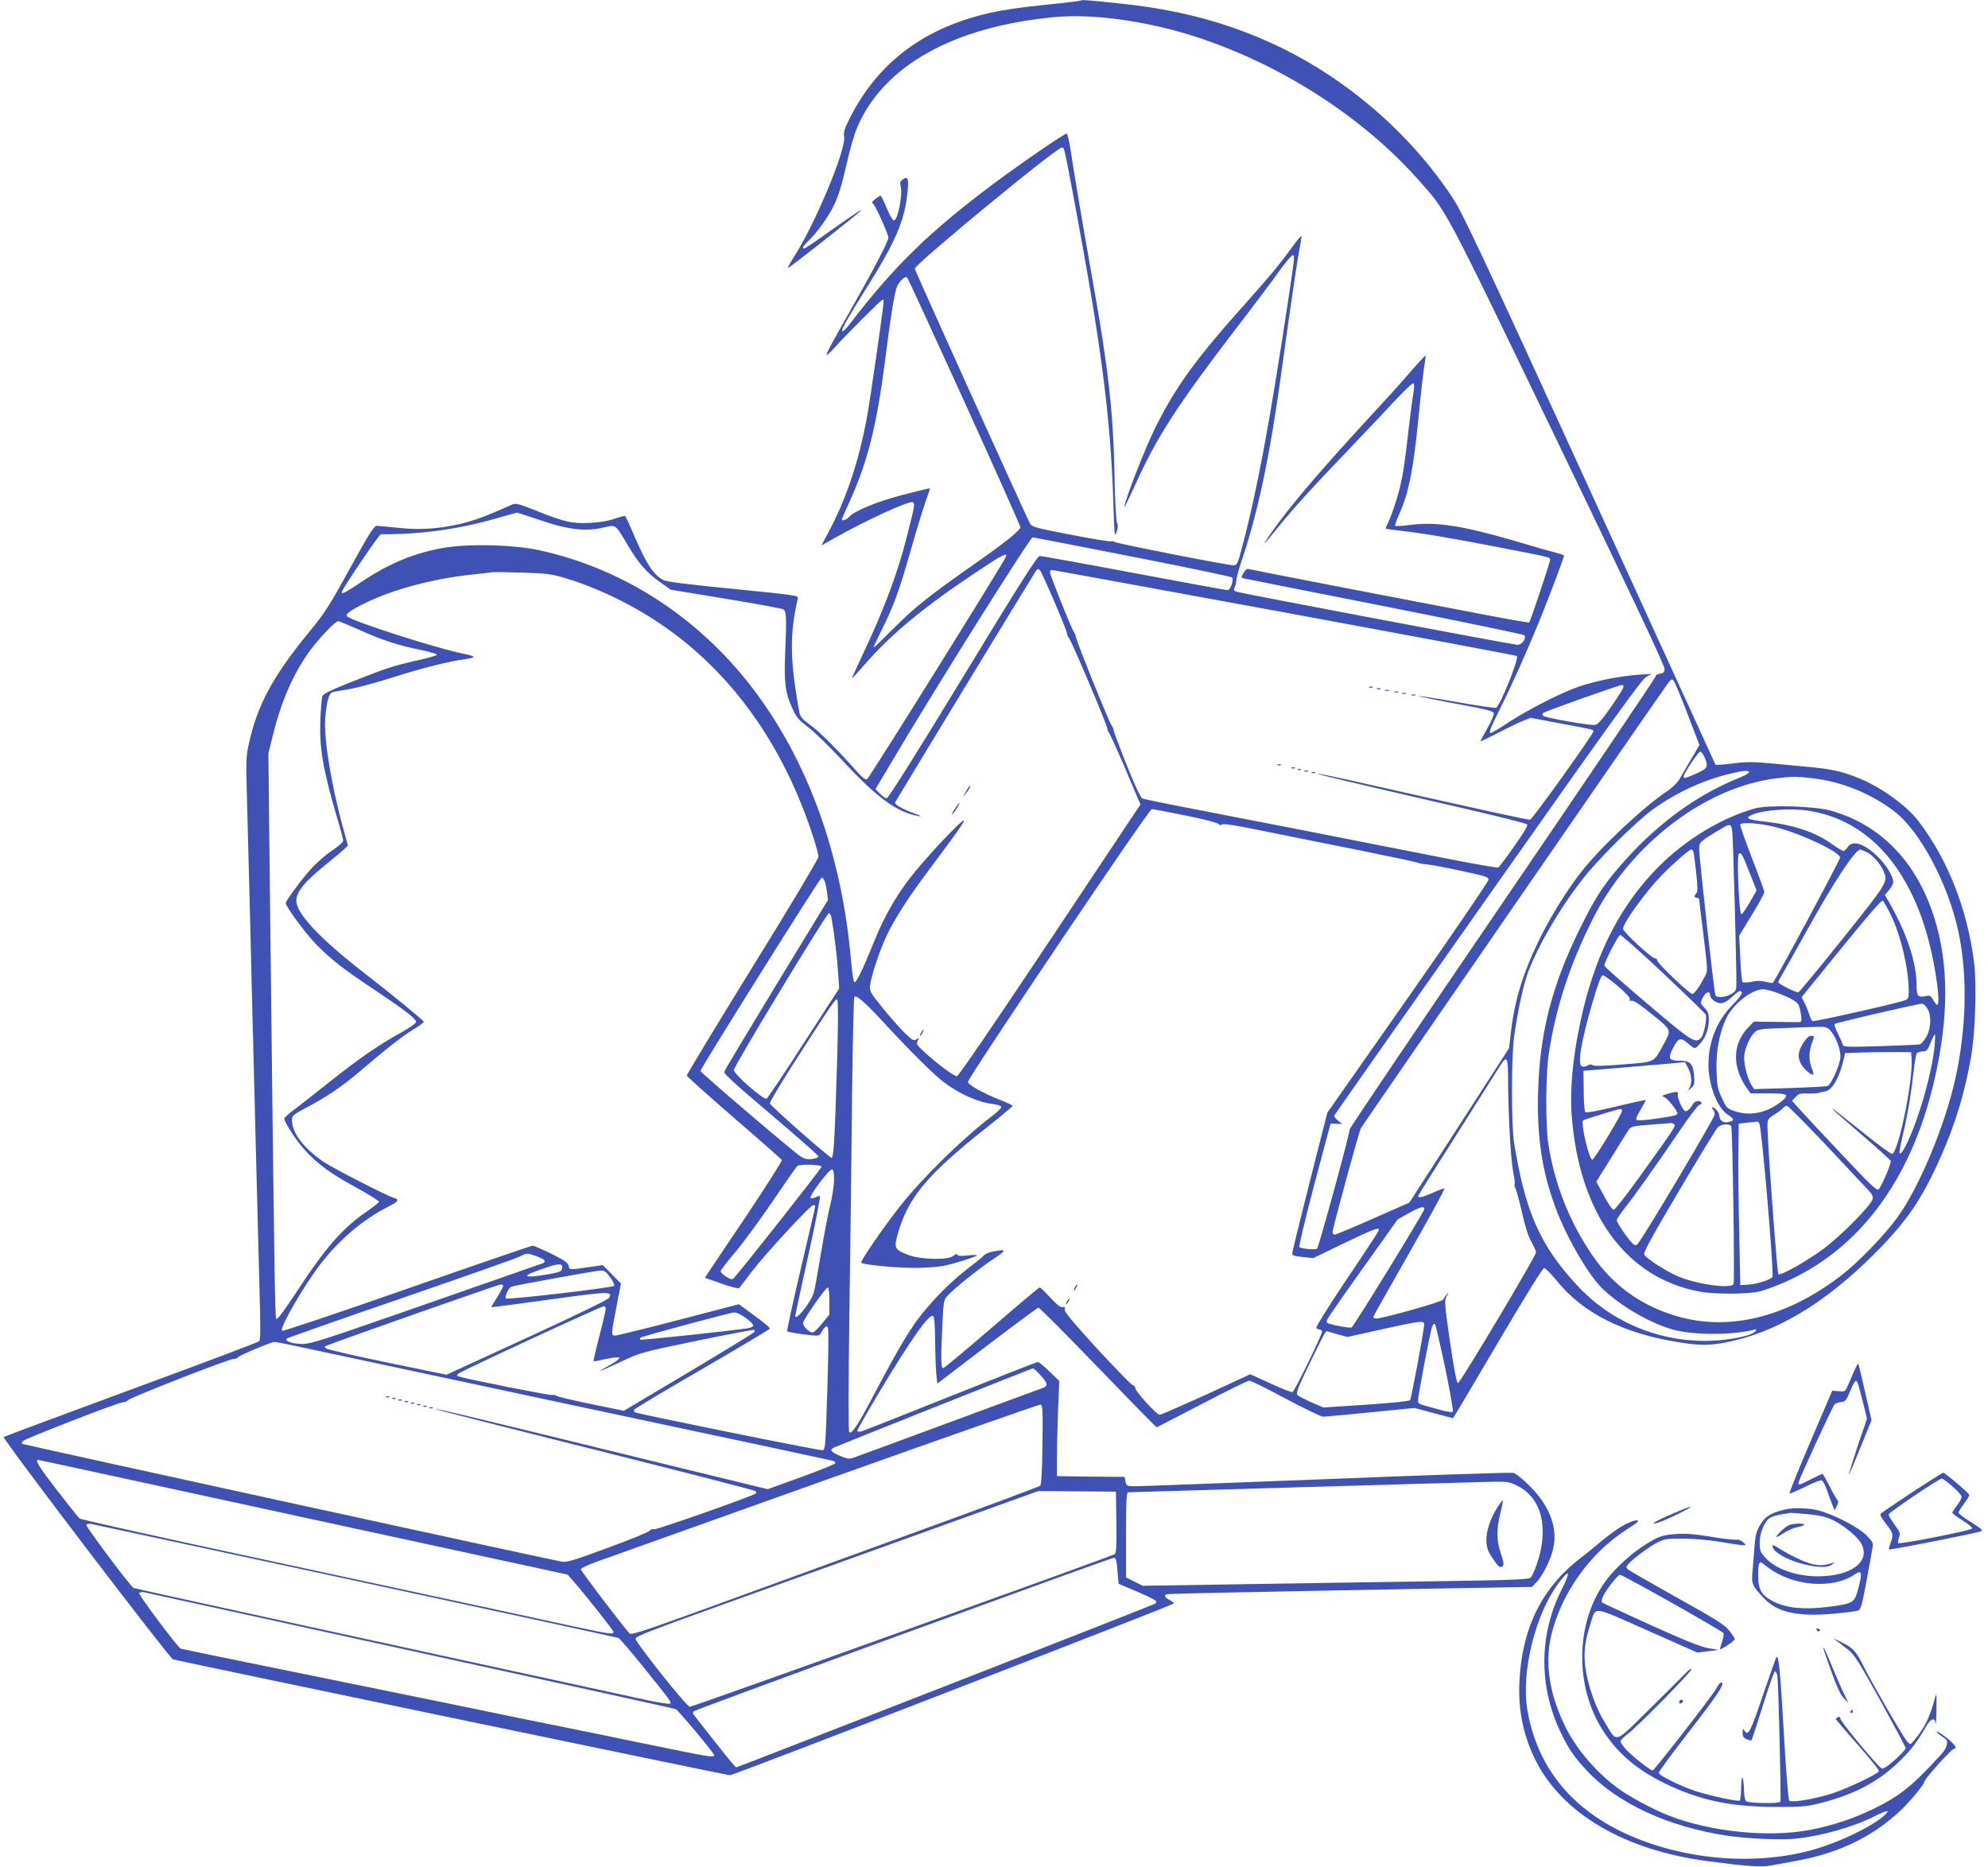 <?xml version="1.0" standalone="no"?>
<!DOCTYPE svg PUBLIC "-//W3C//DTD SVG 20010904//EN"
 "http://www.w3.org/TR/2001/REC-SVG-20010904/DTD/svg10.dtd">
<svg version="1.0" xmlns="http://www.w3.org/2000/svg"
 width="1280pt" height="1202pt" viewBox="0 0 1280 1202"
 preserveAspectRatio="xMidYMid meet">
<g transform="translate(0,1202) scale(0.1,-0.1)"
fill="#3f51b5" stroke="none">
<path d="M6960 12017 c-3 -3 -98 -15 -212 -26 -202 -21 -320 -39 -428 -67
-395 -102 -675 -321 -848 -664 -35 -69 -42 -92 -37 -120 14 -81 -186 -561
-321 -771 -25 -39 -44 -73 -41 -75 3 -4 379 291 458 359 49 43 -39 -16 -235
-155 -60 -43 -113 -78 -117 -78 -18 0 -8 17 32 55 50 49 118 143 152 210 36
72 54 131 92 296 18 81 47 179 64 218 169 398 622 651 1274 711 249 23 597
-26 913 -129 542 -177 1065 -513 1422 -914 193 -217 155 -146 904 -1699 484
-1004 688 -1438 686 -1457 -2 -20 -9 -27 -30 -29 -16 -2 -28 -9 -28 -17 0 -8
-443 -664 -985 -1458 -542 -795 -985 -1451 -985 -1459 0 -32 -200 -762 -210
-768 -14 -9 -102 -1 -114 10 -4 5 39 185 96 402 l105 393 38 -1 37 -1 -27 21
c-15 13 -26 27 -24 33 2 5 447 639 988 1407 792 1125 991 1401 1020 1417 l36
20 -90 -6 c-111 -8 -264 -38 -370 -73 -111 -36 -329 -147 -458 -231 -59 -39
-113 -71 -118 -71 -15 0 -3 32 61 160 75 150 172 367 253 565 63 155 157 405
157 417 0 3 -20 11 -45 17 -25 6 -145 40 -265 76 -342 100 -514 127 -680 105
-50 -7 -94 -9 -97 -6 -3 3 8 36 25 73 60 132 91 281 123 602 21 216 35 334 45
389 3 17 4 32 1 32 -2 0 -47 -48 -98 -107 -51 -60 -168 -189 -259 -287 -332
-360 -527 -590 -645 -761 -57 -83 -43 -70 50 45 106 131 219 255 449 495 116
121 258 271 315 333 58 62 108 109 113 104 4 -4 4 -30 -1 -58 -5 -27 -19 -132
-31 -234 -24 -213 -35 -287 -55 -373 -18 -76 -57 -192 -79 -236 -10 -18 -16
-34 -14 -35 2 -2 50 -8 108 -15 145 -17 298 -43 625 -106 349 -68 325 -62 325
-81 0 -17 -126 -393 -134 -402 -3 -2 -139 21 -303 53 -839 160 -1480 285
-1498 290 -15 5 -24 -1 -38 -24 -18 -30 -18 -30 5 -36 13 -3 421 -84 908 -180
486 -96 889 -180 894 -185 18 -18 -16 -65 -45 -62 -62 7 -1787 333 -1807 342
-19 8 -21 13 -12 29 5 11 10 30 10 43 0 14 14 64 30 114 110 321 187 689 265
1259 51 373 94 668 111 755 8 41 14 81 14 89 0 8 -25 -22 -57 -65 -77 -108
-150 -196 -300 -364 -321 -358 -449 -534 -581 -797 -67 -133 -202 -479 -202
-516 0 -7 29 53 65 132 142 315 267 510 647 1007 118 153 247 325 287 382 41
56 79 101 85 99 13 -5 13 -3 -30 -292 -121 -800 -199 -1220 -296 -1586 -29
-111 -33 -119 -56 -119 -39 0 -756 141 -768 151 -6 5 -14 6 -17 3 -3 -4 -119
15 -258 42 -214 41 -253 51 -265 69 -16 24 -744 1634 -744 1645 0 28 912 780
947 780 16 0 14 8 82 -355 170 -906 233 -1394 249 -1925 7 -215 8 -232 21
-196 10 27 10 44 3 60 -6 12 -13 140 -16 301 -8 411 -39 689 -141 1260 -60
336 -115 664 -141 833 -9 61 -21 112 -26 112 -15 0 -292 -190 -464 -318 -413
-308 -644 -532 -928 -902 -27 -36 -51 -59 -54 -52 -4 14 36 84 166 292 174
278 233 412 253 584 12 106 7 125 -28 101 -17 -12 -20 -20 -14 -43 15 -51 -19
-222 -43 -222 -8 0 -28 36 -47 80 -18 44 -36 80 -39 80 -4 0 -19 -9 -34 -21
-22 -18 -25 -23 -13 -33 15 -12 97 -195 97 -217 0 -21 -93 -201 -220 -424
-149 -263 -183 -325 -177 -331 2 -2 21 15 42 38 73 83 308 318 318 318 11 0
12 8 -42 -370 -48 -330 -54 -372 -82 -500 -50 -230 -124 -438 -220 -618 l-50
-94 73 41 c208 118 488 247 514 237 17 -6 14 -21 -37 -221 -61 -242 -150 -477
-293 -778 -35 -75 -63 -137 -62 -137 2 0 47 49 100 110 165 186 373 357 702
576 168 112 202 130 190 98 -16 -41 -881 -1427 -894 -1432 -9 -3 -28 10 -50
34 -139 156 -247 265 -308 310 -57 42 -72 59 -77 86 -61 332 -64 507 -10 734
5 20 -6 21 -416 62 -275 27 -430 46 -448 56 -64 33 -109 101 -183 272 -32 75
-61 138 -64 141 -3 3 -33 -5 -68 -17 -40 -14 -98 -24 -158 -27 -114 -6 -168 6
-349 79 -106 43 -130 49 -151 40 -14 -6 -67 -29 -118 -51 -197 -87 -403 -122
-604 -101 -68 7 -134 13 -148 14 -22 1 -39 -25 -175 -271 -134 -243 -162 -288
-265 -413 -236 -289 -334 -471 -389 -725 -17 -75 -18 -111 -10 -381 4 -165 13
-492 19 -729 5 -236 15 -599 20 -805 5 -206 14 -562 20 -790 6 -228 15 -575
20 -769 8 -284 8 -357 -2 -368 -7 -6 -379 -147 -826 -311 -447 -165 -815 -302
-818 -305 -11 -10 1069 -1427 1090 -1432 151 -35 3568 -746 3586 -746 21 -1
2844 1092 2858 1106 3 2 -9 12 -27 22 -33 19 -39 31 -18 38 12 3 563 15 1727
36 l625 11 31 34 c41 44 90 146 105 214 29 135 -23 273 -152 402 -42 42 -89
80 -104 84 -15 4 -554 -14 -1199 -40 -644 -25 -1199 -46 -1232 -46 -60 0 -62
1 -67 30 l-6 30 -218 2 -218 3 0 105 c0 58 3 196 7 307 l8 201 -63 61 c-34 33
-68 61 -74 61 -7 0 -262 -100 -565 -221 -304 -122 -563 -224 -575 -227 -13 -2
-23 0 -23 6 0 6 61 113 136 239 208 347 326 515 352 499 8 -5 12 -55 13 -164
1 -86 4 -183 8 -214 l6 -57 320 244 c176 134 325 244 331 245 7 0 179 -173
384 -385 204 -212 374 -385 377 -385 3 0 134 68 292 150 158 83 296 150 305
150 10 0 115 -52 234 -116 120 -64 228 -116 241 -116 13 0 151 12 306 28 l282
28 124 -33 124 -33 15 23 c8 12 137 230 286 483 165 280 277 461 286 461 8 0
44 -36 79 -79 169 -211 433 -344 795 -400 126 -20 191 -20 291 -1 324 62 638
248 959 569 211 211 307 351 428 623 94 210 156 413 197 648 27 153 37 461 20
602 -42 344 -169 668 -359 916 -78 102 -247 223 -393 280 -109 43 -176 57
-349 72 -91 8 -207 19 -259 24 -61 5 -122 5 -170 -2 -42 -5 -89 -11 -105 -11
l-30 -1 -810 1771 c-697 1524 -821 1787 -883 1880 -283 430 -713 794 -1186
1005 -288 129 -588 207 -934 244 -222 24 -268 27 -273 22z m-750 -2585 c198
-436 360 -799 360 -807 0 -19 -99 -99 -288 -231 -294 -206 -394 -285 -524
-416 -70 -70 -130 -128 -133 -128 -3 0 20 50 51 112 78 155 113 252 189 518
36 126 79 267 95 312 16 45 29 82 27 84 -1 1 -78 -18 -172 -42 -170 -44 -313
-103 -351 -145 -16 -17 -44 -26 -44 -14 0 3 23 56 51 117 116 255 174 487 229
917 32 251 53 388 71 453 10 38 56 85 70 71 5 -5 170 -365 369 -801z m-2727
-763 c178 -61 291 -73 407 -45 77 18 71 23 154 -118 68 -114 121 -175 207
-235 l67 -48 358 -59 c196 -32 363 -63 370 -69 17 -13 19 -57 10 -265 -9 -202
-1 -270 46 -372 26 -58 40 -74 100 -119 39 -29 140 -128 227 -221 212 -230
346 -328 481 -352 28 -5 25 -2 -15 13 -80 29 -137 61 -132 74 4 10 862 1421
904 1486 13 19 17 21 28 10 16 -17 175 -388 175 -408 0 -8 6 -22 13 -30 18
-21 247 -562 247 -583 0 -9 4 -19 8 -22 5 -3 53 -109 107 -235 l98 -231 -583
-875 c-367 -550 -589 -875 -599 -875 -19 0 -123 77 -205 152 -54 49 -58 55
-47 76 11 22 11 22 -8 10 -19 -11 -26 -7 -77 42 -31 30 -94 102 -141 160 -83
103 -85 106 -80 150 8 61 59 215 105 314 54 113 144 253 281 435 156 208 223
302 218 308 -12 11 -266 -261 -357 -382 -91 -122 -158 -241 -220 -393 -78
-193 -119 -277 -130 -266 -5 5 -14 66 -20 134 -59 687 -278 1293 -637 1762
-349 455 -833 768 -1371 885 -160 35 -437 43 -598 18 -195 -30 -371 -102 -559
-230 -95 -64 -122 -77 -112 -52 14 36 239 367 249 367 246 -2 494 31 733 99
77 22 141 40 143 40 2 1 71 -22 155 -50z m3806 -233 c348 -68 638 -129 643
-134 14 -14 -9 -82 -29 -82 -8 0 -279 50 -601 110 -323 61 -596 110 -607 110
-16 0 -116 -157 -495 -780 -305 -501 -480 -780 -491 -780 -8 0 -28 13 -43 29
l-29 30 94 158 c265 450 901 1463 918 1463 5 0 293 -56 640 -124z m984 -360
c819 -151 1491 -277 1494 -280 15 -15 -110 -324 -134 -333 -9 -3 -123 13 -255
37 -131 23 -241 40 -243 38 -3 -2 104 -24 238 -49 200 -37 242 -47 245 -62 2
-9 -16 -52 -40 -94 -24 -43 -45 -81 -46 -85 -2 -5 47 19 110 51 62 33 136 68
163 79 l50 20 180 -34 c217 -40 225 -42 225 -52 0 -19 -393 -567 -408 -570
-15 -2 -245 48 -1160 254 -112 25 -205 44 -207 42 -4 -4 108 -31 1003 -238
183 -43 338 -82 344 -88 7 -7 -19 -52 -83 -142 -50 -72 -97 -134 -103 -136 -7
-3 -140 21 -296 51 -273 54 -482 94 -1047 206 -142 27 -409 79 -593 115 -184
35 -343 68 -354 72 -12 5 -45 75 -102 217 -46 115 -84 216 -84 224 0 8 -6 22
-13 30 -15 17 -225 539 -230 570 -2 11 -8 25 -13 33 -15 18 -154 367 -154 384
0 8 6 14 13 14 6 0 682 -124 1500 -274z m-4653 227 c205 -58 435 -168 625
-295 460 -310 796 -777 991 -1377 19 -58 34 -116 34 -128 0 -12 -191 -332
-425 -710 -234 -378 -424 -693 -423 -699 2 -6 139 -129 305 -273 166 -143 304
-265 307 -270 4 -5 -99 -166 -227 -358 -129 -191 -242 -360 -251 -374 l-17
-27 106 -37 c62 -22 110 -34 114 -29 5 5 41 52 80 104 88 115 378 430 397 430
8 0 14 -3 13 -7 0 -5 -42 -186 -93 -403 -51 -217 -91 -398 -87 -402 4 -4 51
-13 105 -20 93 -12 100 -11 110 6 26 43 35 51 45 41 7 -7 6 -137 -2 -400 -12
-378 -13 -390 -32 -393 -20 -3 -1191 234 -1207 244 -5 3 -7 11 -6 16 2 6 199
124 438 262 238 138 435 256 437 261 1 6 -43 43 -99 83 l-100 74 -388 -101
c-214 -56 -398 -101 -409 -101 -27 0 -27 4 8 185 l29 150 -58 59 -59 60 -88
-13 c-132 -18 -126 -19 -132 9 -5 20 -28 36 -111 77 -58 28 -112 52 -120 52
-8 0 -373 -125 -810 -278 -437 -153 -799 -275 -804 -270 -18 16 132 277 244
425 121 159 276 291 438 373 67 34 75 46 40 57 -50 15 -384 187 -449 229 -130
87 -209 189 -209 272 0 30 5 34 93 81 123 64 233 139 335 226 174 149 289 239
355 278 37 22 66 44 65 49 -5 12 -190 164 -383 314 -288 223 -439 385 -437
467 1 55 52 118 172 216 63 51 125 103 137 115 l23 22 -30 110 c-81 296 -129
601 -115 725 11 106 25 150 49 154 11 3 62 12 113 20 50 9 174 43 275 75 179
58 361 103 466 117 28 4 52 10 52 14 0 4 -28 13 -62 20 -168 32 -722 210 -753
241 -14 14 21 39 125 90 172 84 432 153 675 179 61 6 119 13 130 15 11 2 99 1
195 -2 145 -4 190 -9 260 -30z m-1308 -338 c146 -66 246 -99 393 -129 61 -12
109 -27 108 -32 -1 -5 -57 -21 -124 -36 -153 -34 -211 -53 -431 -141 -135 -54
-178 -75 -183 -91 -4 -12 -9 -77 -12 -145 -8 -181 15 -319 102 -618 25 -83 45
-158 45 -166 0 -9 -31 -36 -69 -62 -39 -25 -99 -77 -134 -115 -59 -64 -167
-209 -167 -225 0 -23 125 -193 194 -264 96 -98 177 -162 384 -299 183 -122
261 -182 261 -202 0 -9 -40 -37 -97 -69 -143 -79 -269 -166 -453 -312 -90 -72
-194 -153 -231 -181 -38 -27 -68 -55 -68 -61 0 -16 48 -95 95 -157 79 -102
178 -182 330 -265 113 -62 185 -106 185 -114 0 -4 -32 -29 -70 -56 -164 -111
-272 -235 -464 -529 -73 -112 -121 -175 -127 -169 -9 9 -13 307 -40 2645 l-11
997 32 128 c53 213 133 394 237 535 59 80 162 188 180 188 7 0 68 -25 135 -55z
m8553 -541 l77 -201 -55 -94 c-30 -52 -64 -110 -76 -130 -12 -20 -46 -53 -76
-73 -150 -99 -421 -353 -548 -513 -92 -116 -193 -277 -267 -425 -111 -224
-167 -403 -191 -608 l-13 -110 -321 -497 -321 -497 -234 -103 c-128 -57 -239
-103 -247 -103 -7 0 -13 8 -13 17 0 23 169 643 182 668 11 20 1929 2801 1976
2863 20 28 27 32 37 20 7 -7 48 -103 90 -214z m-411 177 c3 -5 -32 -62 -77
-127 -66 -94 -89 -120 -109 -122 -34 -4 -320 46 -332 59 -6 6 -6 12 0 18 10
10 480 177 506 180 4 1 9 -3 12 -8z m521 -457 c26 -62 21 -71 -51 -104 -72
-32 -84 -35 -84 -20 0 18 95 160 107 160 7 0 20 -16 28 -36z m286 -98 c0 -5
-35 -24 -78 -41 -252 -103 -494 -277 -703 -506 -145 -159 -202 -245 -305 -453
-185 -375 -262 -679 -272 -1066 -7 -289 26 -503 113 -738 72 -193 210 -430
301 -519 116 -112 303 -221 453 -264 128 -36 378 -37 520 -2 22 6 23 4 12 -10
-25 -30 -185 -61 -322 -61 -316 -1 -616 129 -828 360 -237 256 -333 476 -404
919 -17 106 -17 549 0 675 23 166 61 342 92 424 71 183 209 417 357 604 100
127 337 361 441 437 161 117 346 200 532 240 70 15 91 15 91 1z m406 -37 c185
-20 375 -96 527 -211 167 -126 350 -469 416 -780 59 -278 52 -616 -20 -942
-66 -301 -232 -700 -374 -896 -77 -107 -247 -284 -351 -365 -365 -285 -754
-376 -1104 -259 -217 72 -382 197 -510 383 -147 217 -241 454 -282 716 -19
119 -17 456 4 587 47 297 133 562 280 856 242 485 728 857 1190 911 104 12
118 12 224 0z m-4034 -240 c115 -23 207 -47 213 -55 7 -9 14 -10 21 -3 8 8 86
-5 264 -41 140 -28 419 -85 622 -125 202 -41 372 -77 378 -81 6 -3 31 -8 57
-10 26 -2 126 -21 222 -42 156 -33 175 -40 174 -57 0 -11 -234 -353 -519 -760
l-519 -740 -113 -445 c-62 -245 -113 -452 -113 -461 0 -13 15 -18 68 -23 l68
-7 198 96 c201 96 233 108 222 79 -3 -8 -96 -150 -207 -314 -110 -165 -198
-304 -194 -310 3 -5 12 -10 20 -10 7 0 15 -6 18 -12 4 -13 -175 -382 -191
-392 -5 -3 -68 22 -140 55 l-132 60 -284 -131 c-157 -71 -291 -130 -299 -130
-20 0 -156 150 -157 171 0 9 -8 19 -18 21 -10 3 -114 110 -231 237 -161 177
-211 237 -206 251 5 14 2 17 -13 13 -14 -3 -35 14 -79 61 -33 36 -64 66 -69
66 -5 0 -144 -117 -309 -260 -165 -142 -306 -259 -312 -260 -15 0 -16 57 -5
292 7 138 9 148 32 174 46 50 205 177 294 236 91 60 91 67 -2 49 -24 -5 -48
-15 -55 -23 -7 -8 -41 -37 -77 -64 -96 -73 -177 -147 -258 -237 -125 -140
-182 -232 -393 -631 -85 -161 -126 -223 -141 -208 -6 6 -6 275 1 768 6 418 14
1043 17 1391 4 347 10 637 15 644 10 16 69 -35 188 -164 164 -178 324 -337
386 -384 102 -77 221 -130 318 -142 28 -3 52 -11 54 -18 2 -6 -24 -33 -59 -59
-193 -147 -447 -396 -597 -586 -101 -128 -252 -348 -246 -358 8 -14 229 -35
350 -34 66 0 147 6 180 13 70 14 215 60 215 68 0 3 -27 3 -59 -1 -39 -5 -62
-3 -66 4 -5 8 -13 5 -27 -7 -31 -28 -212 -24 -289 6 -84 32 -92 45 -75 112 66
252 185 397 584 713 89 70 162 132 162 135 0 4 -37 22 -82 39 -107 42 -202 95
-206 115 -4 21 1165 1757 1184 1757 8 0 105 -18 217 -41z m-2323 -424 c5 -13
12 -46 15 -72 l6 -48 -332 -545 c-182 -300 -334 -552 -336 -562 -4 -11 82 -89
301 -274 168 -143 306 -264 306 -270 0 -7 -19 -14 -42 -17 -33 -3 -50 1 -74
17 -61 42 -644 540 -644 550 0 16 771 1246 781 1246 5 0 14 -11 19 -25z m44
-237 c20 -116 37 -261 42 -350 l7 -103 -227 -350 c-124 -193 -232 -354 -240
-359 -17 -12 -211 157 -211 184 0 24 597 1010 612 1010 7 0 15 -15 17 -32z
m36 -914 c-15 -507 -22 -629 -36 -629 -14 0 -391 332 -397 350 -3 6 67 124
155 261 249 388 269 417 279 407 6 -6 6 -147 -1 -389z m4320 -136 c1 -215 17
-504 33 -585 8 -40 12 -75 9 -78 -3 -3 0 -15 6 -28 6 -12 25 -82 42 -156 19
-87 40 -153 60 -187 16 -30 30 -60 30 -68 0 -23 -488 -841 -502 -841 -9 0 -23
70 -52 264 -36 253 -37 266 -21 295 15 28 15 29 0 11 -9 -11 -20 -26 -24 -34
-8 -14 -387 -121 -430 -121 -14 0 -21 5 -18 13 2 6 108 194 235 417 127 223
227 406 223 408 -4 1 -38 -11 -75 -28 -73 -32 -101 -38 -93 -17 2 6 114 185
249 397 134 212 257 406 273 432 49 78 55 67 55 -94z m-4420 -550 c0 -11 -522
-673 -565 -717 -11 -12 -19 -10 -49 8 -20 13 -36 28 -36 35 0 7 42 62 93 122
51 60 160 208 242 329 82 121 153 223 159 227 20 14 156 9 156 -4z m80 -84 c0
-36 -11 -109 -24 -162 -14 -53 -41 -196 -61 -317 -20 -121 -40 -233 -46 -250
-21 -66 -119 -187 -119 -147 0 4 38 178 84 387 46 209 80 381 75 383 -4 2 -18
-2 -30 -8 -13 -7 -25 -8 -30 -3 -11 11 118 183 137 183 10 0 14 -17 14 -66z
m3801 -189 c-1 -18 -455 -757 -469 -763 -12 -4 -90 9 -145 25 -12 3 -17 11
-14 21 2 10 106 159 230 333 l226 317 73 41 c71 39 99 47 99 26z m-5717 -304
c54 -19 67 -34 39 -46 -10 -3 -349 -122 -753 -263 -664 -232 -741 -257 -796
-256 -62 1 -113 19 -97 35 4 4 335 121 735 258 400 138 744 259 765 270 45 24
45 24 107 2z m166 -70 c0 -11 -5 -23 -12 -27 -16 -10 -144 -33 -187 -33 -51
-1 -29 14 70 48 102 36 129 38 129 12z m310 -67 c18 -25 28 -49 24 -54 -14
-12 -687 -91 -697 -81 -10 10 18 70 36 76 25 9 543 103 573 104 25 1 36 -7 64
-45z m-690 -54 c0 -6 -18 -39 -39 -73 -22 -34 -39 -63 -37 -64 1 -2 170 21
374 49 384 53 407 54 384 11 -6 -11 -207 -109 -529 -257 l-518 -238 -379 78
c-208 43 -386 84 -395 91 -14 10 -14 12 4 19 111 44 1104 393 1118 393 9 1 17
-4 17 -9z m2100 -97 l0 -88 -47 -57 c-25 -32 -53 -58 -62 -58 -21 0 -61 40
-61 60 0 21 146 230 160 230 6 0 10 -37 10 -87z m-1440 -50 c0 -10 -18 -89
-41 -176 -23 -87 -39 -160 -37 -162 2 -2 30 3 63 11 33 7 71 14 85 14 21 0 22
-2 10 -15 -8 -8 -40 -28 -70 -44 -86 -48 -54 -36 86 30 129 60 130 61 492 136
200 41 366 73 369 70 3 -3 2 -10 -1 -15 -3 -5 -193 -121 -422 -258 l-417 -248
-211 43 c-116 24 -217 48 -223 53 -7 6 -19 8 -26 5 -12 -4 -543 101 -601 119
-15 5 -16 8 -5 19 15 15 917 433 937 434 6 1 12 -7 12 -16z m901 -59 c27 -20
49 -41 49 -49 0 -7 -17 -15 -37 -18 -121 -18 -685 -78 -690 -73 -4 3 -3 9 0
12 9 9 577 162 606 163 13 1 45 -15 72 -35z m4369 -41 c0 -34 -83 -478 -91
-489 -5 -6 -119 -18 -283 -29 l-275 -18 -77 33 c-42 19 -82 40 -90 47 -11 11
1 43 72 191 47 97 92 187 99 199 l15 22 67 -19 68 -19 220 49 c249 55 275 58
275 33z m135 -281 c32 -153 53 -278 49 -282 -5 -5 -40 0 -79 11 -38 11 -87 24
-107 30 -29 7 -38 15 -38 31 0 32 80 450 91 477 6 14 14 20 18 15 5 -5 34
-132 66 -282z m-7368 134 c87 -19 889 -190 1783 -381 894 -190 1633 -348 1643
-351 10 -3 17 -10 15 -16 -2 -6 -101 -46 -219 -89 l-216 -78 -669 163 c-1274
312 -1466 358 -1470 353 -2 -2 458 -120 1023 -261 566 -142 1032 -262 1037
-267 5 -5 7 -11 3 -15 -16 -16 -635 -234 -655 -231 -13 3 -26 -2 -30 -10 -5
-8 -125 -57 -267 -109 -210 -78 -266 -95 -295 -90 -91 15 -3471 754 -3477 759
-4 4 -2 12 4 18 16 16 615 249 642 249 13 0 29 6 35 14 14 17 650 266 681 266
13 0 25 5 27 10 3 10 211 98 235 99 6 1 83 -14 170 -33z m4762 -181 c48 -52
51 -69 14 -83 -16 -5 -287 -105 -603 -222 -316 -117 -591 -218 -611 -225 -31
-11 -41 -10 -89 10 -62 26 -72 40 -38 55 37 17 1272 509 1279 509 4 1 25 -19
48 -44z m13 -445 c-2 -179 -7 -258 -15 -267 -7 -6 -385 -147 -842 -313 -456
-166 -1046 -381 -1309 -477 -394 -143 -481 -172 -492 -161 -39 40 -314 402
-314 413 0 7 45 29 105 50 58 21 721 257 1473 526 752 268 1374 486 1382 485
13 -1 15 -36 12 -256z m-4760 -470 l1703 -369 33 -38 c79 -90 262 -321 262
-331 0 -18 -19 -15 -245 33 -228 50 -429 93 -2084 450 -602 129 -1101 241
-1108 247 -8 6 -75 90 -149 186 -114 148 -141 192 -119 192 2 0 770 -166 1707
-370z m7816 204 c158 -79 207 -270 128 -503 -14 -41 -32 -81 -40 -89 -12 -12
-104 -16 -558 -23 -298 -4 -857 -13 -1242 -19 l-698 -11 -54 27 -54 27 0 274
c0 211 3 273 13 274 42 2 2280 67 2358 68 84 1 101 -2 147 -25z m-2580 -235
c2 -149 -1 -199 -10 -206 -19 -14 -2715 -983 -2737 -983 -19 0 -344 407 -349
438 -2 15 96 53 645 250 356 128 941 338 1298 467 l650 234 250 -2 250 -2 3
-196z m-4898 -378 c921 -199 1682 -364 1692 -368 9 -5 78 -84 153 -178 186
-230 189 -235 179 -245 -5 -4 -77 7 -164 26 -1751 380 -3284 715 -3290 719
-24 15 -310 397 -304 406 3 6 18 9 33 6 14 -3 780 -168 1701 -366z m4905 65
l7 -84 111 -47 c62 -26 118 -53 126 -61 13 -12 9 -16 -25 -30 -109 -46 -2665
-1044 -2673 -1044 -8 0 -69 76 -274 338 -7 9 -7 16 0 23 12 12 2679 986 2704
988 14 1 18 -14 24 -83z m-4550 -515 c930 -203 1698 -373 1706 -376 14 -5 240
-275 247 -296 6 -16 -41 -10 -215 26 -92 18 -367 75 -610 125 -244 49 -640
130 -880 180 -241 49 -726 148 -1078 220 -352 71 -645 132 -651 134 -19 7
-274 348 -268 358 4 6 18 8 33 5 14 -3 787 -172 1716 -376z"/>
<path d="M6234 6948 c-4 -7 -14 -24 -22 -38 -14 -24 -13 -24 3 -5 20 24 37 55
31 55 -3 0 -8 -6 -12 -12z"/>
<path d="M6145 6808 c-16 -24 -22 -38 -14 -31 15 12 53 73 46 73 -2 0 -17 -19
-32 -42z"/>
<path d="M5930 5370 c-6 -11 -8 -20 -6 -20 3 0 10 9 16 20 6 11 8 20 6 20 -3
0 -10 -9 -16 -20z"/>
<path d="M8818 7593 c7 -3 16 -2 19 1 4 3 -2 6 -13 5 -11 0 -14 -3 -6 -6z"/>
<path d="M8868 7583 c7 -3 16 -2 19 1 4 3 -2 6 -13 5 -11 0 -14 -3 -6 -6z"/>
<path d="M8918 7573 c6 -2 18 -2 25 0 6 3 1 5 -13 5 -14 0 -19 -2 -12 -5z"/>
<path d="M8978 7563 c6 -2 18 -2 25 0 6 3 1 5 -13 5 -14 0 -19 -2 -12 -5z"/>
<path d="M9028 7553 c6 -2 18 -2 25 0 6 3 1 5 -13 5 -14 0 -19 -2 -12 -5z"/>
<path d="M9088 7543 c6 -2 18 -2 25 0 6 3 1 5 -13 5 -14 0 -19 -2 -12 -5z"/>
<path d="M8228 7093 c7 -3 16 -2 19 1 4 3 -2 6 -13 5 -11 0 -14 -3 -6 -6z"/>
<path d="M8318 7073 c7 -3 16 -2 19 1 4 3 -2 6 -13 5 -11 0 -14 -3 -6 -6z"/>
<path d="M8358 7063 c7 -3 16 -2 19 1 4 3 -2 6 -13 5 -11 0 -14 -3 -6 -6z"/>
<path d="M8398 7053 c6 -2 18 -2 25 0 6 3 1 5 -13 5 -14 0 -19 -2 -12 -5z"/>
<path d="M8448 7043 c7 -3 16 -2 19 1 4 3 -2 6 -13 5 -11 0 -14 -3 -6 -6z"/>
<path d="M11302 6815 c-216 -60 -448 -200 -622 -375 -234 -235 -391 -531 -484
-910 -64 -265 -91 -507 -76 -699 50 -626 347 -1036 818 -1127 98 -19 321 -18
394 1 31 8 97 32 148 54 484 208 820 654 970 1286 98 413 100 763 4 1066 -114
361 -346 600 -669 690 -105 29 -399 37 -483 14z m348 -16 c262 -42 478 -204
624 -468 63 -114 112 -241 147 -380 46 -181 74 -401 52 -401 -5 0 -16 14 -26
31 -16 29 -20 31 -54 24 -45 -8 -53 2 -53 75 -1 146 -63 332 -180 536 l-24 41
27 32 c15 18 27 41 27 52 0 37 -48 114 -104 167 -87 83 -159 104 -190 57 -9
-14 -21 -25 -27 -25 -6 0 -40 21 -75 46 -107 77 -247 123 -434 144 -110 12
-129 23 -78 44 75 32 253 44 368 25z m-225 -103 c160 -39 415 -158 423 -197 2
-12 -414 -788 -434 -808 -2 -2 -22 1 -46 7 -30 8 -57 8 -91 0 -27 -5 -53 -6
-57 -2 -5 5 -12 74 -15 154 l-7 145 81 133 c45 73 81 140 81 147 0 8 -36 107
-80 220 -44 114 -78 211 -75 216 11 17 119 9 220 -15z m-271 -38 c5 -48 27
-859 26 -971 0 -43 -3 -49 -32 -67 -36 -22 -93 -27 -103 -9 -8 12 -104 885
-105 944 0 42 6 48 150 133 52 31 58 28 64 -30z m-251 -122 c3 -8 11 -69 18
-135 10 -93 10 -124 1 -133 -16 -16 -15 -28 3 -28 8 0 15 -6 15 -12 1 -7 13
-114 29 -237 27 -221 27 -224 8 -259 -38 -71 -68 -112 -81 -112 -18 0 -226
198 -226 216 0 8 -7 14 -16 14 -20 0 -204 170 -204 189 0 37 142 234 249 345
72 74 177 166 190 166 5 0 11 -6 14 -14z m1110 0 c38 -15 94 -76 113 -122 31
-74 33 -69 -262 -439 -152 -190 -280 -345 -286 -345 -19 0 -128 55 -128 65 0
6 10 26 22 45 11 19 84 148 160 285 179 322 311 521 346 525 1 0 17 -6 35 -14z
m-749 -133 l46 -117 -43 -75 c-24 -41 -48 -76 -54 -78 -16 -6 -32 375 -17 390
13 13 23 -5 68 -120z m911 -275 c64 -131 115 -349 115 -495 0 -36 -4 -45 -22
-53 -40 -17 -588 -141 -598 -135 -5 3 -14 22 -21 43 -6 20 -20 54 -30 74 l-19
37 67 83 c362 446 440 538 455 538 4 0 28 -42 53 -92z m-1463 -378 c146 -138
268 -256 271 -263 9 -23 -12 -129 -29 -148 -37 -41 -56 -30 -346 217 -153 129
-278 240 -278 246 0 24 90 198 102 198 8 0 134 -113 280 -250z m-295 -80 c53
-45 80 -75 77 -84 -4 -10 0 -13 13 -10 12 3 54 -25 131 -88 129 -105 126 -97
67 -204 -60 -108 -46 -101 -255 -118 -124 -10 -188 -12 -196 -5 -9 7 -19 6
-32 -2 -11 -7 -27 -9 -36 -6 -31 12 -7 156 67 410 38 129 56 177 67 177 8 0
52 -31 97 -70z m1014 -39 c79 -27 137 -58 149 -81 6 -10 13 -40 16 -65 5 -34
3 -45 -7 -46 -8 -1 -77 0 -155 1 l-141 2 -36 -37 c-104 -107 -106 -256 -7
-396 l21 -29 115 0 c133 0 143 -9 67 -65 -89 -64 -190 -82 -287 -49 -45 15
-51 21 -79 83 -28 59 -32 78 -35 176 -4 124 18 244 63 339 43 90 163 185 236
186 14 0 50 -8 80 -19z m-215 -2 c3 -6 -22 -40 -59 -78 -103 -103 -157 -238
-157 -389 0 -126 57 -274 121 -317 47 -31 49 -41 7 -50 -33 -8 -58 11 -58 44
0 17 -29 51 -44 51 -6 0 -5 -5 2 -12 7 -7 12 -22 12 -35 0 -21 -463 -799 -495
-832 -12 -12 -17 -12 -30 -1 -27 22 -105 136 -105 152 0 9 23 44 51 79 63 79
199 270 349 491 62 92 121 170 131 173 11 4 17 11 14 16 -10 16 -44 10 -55
-10 -15 -30 -41 -52 -51 -45 -18 11 -51 87 -46 105 6 22 -9 23 -68 5 -34 -10
-37 -13 -20 -20 21 -7 85 -87 85 -105 0 -13 -15 -16 -150 -36 -62 -9 -108 -11
-113 -6 -6 6 5 33 27 67 19 32 34 59 32 61 -1 2 -88 -17 -191 -42 -115 -28
-192 -42 -198 -36 -5 5 -10 67 -10 137 l-2 129 255 21 c140 12 287 25 327 28
l72 7 21 -40 c22 -45 26 -91 9 -124 l-12 -22 23 20 c19 17 21 28 18 77 -6 78
-25 98 -95 98 -69 0 -76 15 -38 87 32 61 46 65 95 23 41 -36 43 -36 70 -7 38
39 61 95 62 152 1 48 -2 59 -27 85 -28 30 -29 30 -12 65 17 35 47 48 47 20 0
-25 38 -55 69 -55 19 0 43 13 72 40 48 43 54 46 65 29z m1197 -109 c25 -47 18
-134 -14 -183 -13 -20 -29 -39 -36 -41 -6 -3 -119 -8 -252 -12 -231 -7 -241
-6 -247 12 -3 10 -18 43 -32 72 -14 28 -23 55 -20 58 9 9 541 132 563 131 12
-1 27 -16 38 -37z m-632 -131 c34 -34 69 -120 69 -170 0 -50 -58 -182 -84
-192 -7 -3 -116 -9 -243 -13 l-229 -7 -16 25 c-24 37 -48 125 -48 177 0 52 35
135 70 166 19 18 41 21 184 25 88 4 187 7 219 8 46 2 61 -2 78 -19z m676 -96
c-14 -163 -93 -448 -170 -616 -34 -73 -57 -103 -57 -73 0 8 11 61 24 118 30
128 52 261 67 398 6 58 16 111 21 118 6 6 23 12 38 12 24 0 31 7 50 55 12 30
25 55 28 55 3 0 2 -30 -1 -67z m-149 -93 c10 -141 -87 -610 -126 -610 -8 0
-92 61 -186 137 -210 167 -196 156 -196 151 0 -3 83 -76 185 -163 101 -87 186
-164 189 -170 5 -14 -59 -164 -78 -183 -11 -11 -50 25 -233 220 -121 128 -243
259 -272 291 l-53 59 24 25 c20 21 31 24 78 22 30 -1 62 1 70 4 8 3 26 7 40 9
47 6 96 92 124 220 l6 27 113 4 c61 2 157 3 212 3 l100 -1 3 -45z m-552 -552
c131 -139 253 -270 272 -290 27 -28 33 -42 29 -60 -10 -39 -201 -233 -313
-317 -113 -84 -281 -178 -294 -165 -8 9 -70 850 -70 949 0 48 2 51 44 78 24
15 50 34 56 42 7 8 18 15 25 15 7 0 120 -114 251 -252z m-1311 223 c6 -11
-176 -313 -192 -318 -20 -7 -77 236 -60 253 5 5 221 72 239 73 4 1 9 -3 13 -8z
m882 -83 c16 -21 97 -976 85 -991 -16 -19 -101 -46 -157 -49 l-50 -3 -7 340
c-4 187 -7 421 -5 520 l2 180 55 6 c30 3 58 6 61 7 4 1 11 -4 16 -10z m-549
-6 c15 -10 9 -19 -218 -335 -85 -119 -162 -217 -170 -217 -9 0 -35 38 -63 91
l-49 90 99 159 c54 88 105 169 113 180 13 16 34 21 135 28 66 5 125 10 130 10
6 1 16 -2 23 -6z m369 -14 c8 -14 23 -994 15 -1015 -12 -34 -233 -4 -357 48
-73 31 -201 112 -218 140 -8 12 41 102 223 410 128 217 241 402 252 412 23 20
73 23 85 5z"/>
<path d="M11610 5303 c-35 -54 -38 -95 -10 -140 19 -32 66 -70 75 -61 3 3 -2
21 -10 41 -19 46 -19 103 0 157 19 53 19 50 -5 50 -13 0 -31 -16 -50 -47z"/>
<path d="M6920 3730 c-6 -11 -8 -20 -6 -20 3 0 10 9 16 20 6 11 8 20 6 20 -3
0 -10 -9 -16 -20z"/>
<path d="M6870 3640 c-6 -11 -8 -20 -6 -20 3 0 10 9 16 20 6 11 8 20 6 20 -3
0 -10 -9 -16 -20z"/>
<path d="M2488 3023 c7 -3 16 -2 19 1 4 3 -2 6 -13 5 -11 0 -14 -3 -6 -6z"/>
<path d="M2528 3013 c7 -3 16 -2 19 1 4 3 -2 6 -13 5 -11 0 -14 -3 -6 -6z"/>
<path d="M2568 3003 c7 -3 16 -2 19 1 4 3 -2 6 -13 5 -11 0 -14 -3 -6 -6z"/>
<path d="M2608 2993 c7 -3 16 -2 19 1 4 3 -2 6 -13 5 -11 0 -14 -3 -6 -6z"/>
<path d="M2648 2983 c7 -3 16 -2 19 1 4 3 -2 6 -13 5 -11 0 -14 -3 -6 -6z"/>
<path d="M2688 2973 c7 -3 16 -2 19 1 4 3 -2 6 -13 5 -11 0 -14 -3 -6 -6z"/>
<path d="M2728 2963 c7 -3 16 -2 19 1 4 3 -2 6 -13 5 -11 0 -14 -3 -6 -6z"/>
<path d="M2768 2953 c7 -3 16 -2 19 1 4 3 -2 6 -13 5 -11 0 -14 -3 -6 -6z"/>
<path d="M9644 2318 c-70 -109 -92 -223 -58 -291 20 -40 63 -97 72 -97 28 1
29 18 6 85 -29 86 -30 157 -4 260 11 43 18 80 16 83 -3 2 -17 -16 -32 -40z"/>
<path d="M11939 3194 c-12 -27 -30 -69 -40 -92 -18 -43 -20 -44 -60 -40 l-42
3 -140 -327 c-77 -181 -138 -331 -135 -334 3 -3 47 16 98 41 50 25 99 45 107
43 10 -2 25 -30 38 -68 13 -36 28 -78 35 -95 l12 -30 15 29 c9 17 11 31 5 35
-5 3 -28 43 -51 89 -23 45 -44 82 -46 82 -3 0 -37 -16 -75 -35 -79 -40 -80
-40 -80 -22 0 15 216 485 232 504 5 6 24 13 41 15 29 3 34 9 58 67 14 36 30
66 37 69 11 3 15 -10 52 -158 l21 -85 -61 -179 c-33 -99 -58 -181 -57 -183 2
-1 36 77 75 175 l72 177 -41 180 c-22 98 -42 181 -44 184 -3 2 -14 -18 -26
-45z"/>
<path d="M12313 2412 c-106 -70 -197 -132 -203 -138 -7 -7 3 -28 35 -68 47
-60 48 -68 23 -135 -5 -13 -7 -26 -4 -28 5 -5 540 101 585 115 22 7 17 12 -57
60 -45 28 -82 56 -82 62 0 6 16 32 35 57 19 25 35 51 35 57 -1 10 -152 139
-168 143 -4 1 -93 -56 -199 -125z m258 37 c33 -28 59 -58 59 -67 0 -10 -14
-35 -30 -56 -17 -22 -30 -43 -30 -47 0 -4 30 -26 66 -49 36 -22 64 -46 62 -52
-5 -13 -466 -104 -476 -94 -3 4 -1 20 5 36 10 26 7 34 -28 82 -21 29 -39 59
-39 66 0 12 325 232 344 232 4 0 35 -23 67 -51z"/>
<path d="M10750 2265 c-81 -36 -116 -55 -98 -55 15 0 77 25 139 55 143 70 121
70 -41 0z"/>
<path d="M11492 2300 c-77 -18 -120 -41 -145 -78 -37 -53 -44 -77 -51 -167 -3
-44 -9 -112 -12 -152 -8 -82 -3 -93 73 -174 85 -91 214 -120 447 -100 76 7
147 16 159 20 18 7 25 31 54 187 18 98 36 195 39 216 6 33 3 40 -40 83 -53 53
-210 134 -311 160 -62 16 -157 18 -213 5z m149 -30 c81 -8 118 -17 164 -40 69
-33 159 -109 180 -151 60 -115 -66 -209 -280 -209 -140 0 -273 47 -339 120
-32 36 -36 46 -36 96 0 63 30 137 65 160 12 8 45 18 75 23 30 5 58 9 61 10 4
0 53 -4 110 -9z m-262 -339 c158 -125 421 -147 564 -48 44 30 49 11 24 -83
-27 -103 -30 -105 -198 -127 -151 -19 -264 -8 -349 34 -78 39 -100 77 -100
168 0 64 4 85 18 85 2 0 21 -13 41 -29z"/>
<path d="M11515 2198 c-27 -15 -65 -50 -76 -70 -5 -10 11 -3 42 18 28 19 69
37 90 40 22 4 42 11 45 15 8 13 -77 10 -101 -3z"/>
<path d="M11412 2063 c15 -77 319 -170 384 -117 19 15 19 16 -1 9 -67 -22
-111 -18 -197 19 -47 21 -109 53 -137 72 -38 25 -52 29 -49 17z"/>
<path d="M10440 2191 c-36 -22 -94 -65 -130 -95 -36 -31 -97 -81 -137 -111
-247 -192 -375 -451 -390 -796 -9 -181 26 -348 104 -504 172 -343 573 -579
1108 -649 256 -34 344 -40 408 -28 34 6 113 21 174 32 266 49 485 156 662 324
63 60 151 167 151 183 0 17 176 213 192 213 24 0 1 32 -52 73 -33 26 -60 43
-60 37 0 -5 16 -20 35 -32 31 -20 35 -27 30 -52 -3 -16 -18 -43 -34 -60 -189
-207 -267 -269 -435 -352 -133 -64 -257 -106 -408 -136 -265 -52 -644 -14
-915 92 -100 40 -249 119 -321 172 -138 99 -270 252 -340 393 -106 211 -137
414 -94 596 65 269 248 527 482 678 82 53 91 61 65 61 -17 0 -58 -17 -95 -39z
m-384 -404 c-146 -287 -150 -620 -11 -914 53 -113 89 -165 174 -256 197 -210
520 -359 900 -417 134 -20 351 -29 446 -19 171 19 368 75 507 145 84 42 104
43 57 1 -86 -75 -300 -176 -471 -222 -378 -101 -833 -58 -1197 111 -353 165
-565 433 -627 794 -41 243 51 616 202 818 71 94 79 76 20 -41z"/>
<path d="M10756 2139 c-56 -6 -82 -16 -148 -56 -97 -58 -213 -163 -274 -249
-192 -268 -196 -678 -10 -962 94 -145 220 -251 401 -338 222 -107 419 -148
705 -149 182 0 202 2 304 28 215 56 369 140 502 272 76 76 102 110 166 219 31
52 55 59 61 19 2 -16 4 24 5 87 1 114 1 115 -13 65 -26 -98 -57 -166 -102
-225 -24 -33 -48 -60 -52 -60 -4 0 -15 8 -23 18 -26 31 -225 374 -277 479 -53
106 -69 123 -161 167 l-35 16 29 -22 c16 -13 47 -36 69 -53 34 -25 69 -81 204
-325 89 -162 163 -300 163 -306 0 -13 -82 -92 -123 -119 -28 -18 -29 -18 -52
6 -72 75 -245 287 -245 301 0 11 -5 15 -15 12 -8 -4 -15 -9 -15 -13 0 -3 63
-77 141 -165 77 -87 138 -163 137 -170 -6 -20 -230 -125 -323 -151 -116 -34
-241 -53 -255 -39 -6 6 -22 207 -36 460 -23 393 -32 482 -47 463 -2 -2 -41
-113 -87 -247 -81 -239 -95 -265 -119 -224 -9 14 -10 12 -11 -14 0 -24 6 -34
26 -43 15 -6 29 -10 31 -7 3 3 36 103 73 222 37 120 72 220 78 222 6 2 13 -12
16 -30 7 -44 25 -801 19 -810 -7 -13 -208 -9 -221 4 -7 7 -12 37 -13 67 -2 96
-17 116 -18 24 -1 -45 -5 -84 -9 -87 -13 -8 -196 32 -282 60 -105 35 -240 102
-240 119 0 7 88 127 196 266 174 224 226 301 212 314 -7 7 -23 -9 -39 -40 -22
-42 -398 -525 -408 -525 -15 0 -123 85 -169 132 -25 27 -40 50 -37 59 3 8 23
27 44 43 60 44 411 400 411 417 0 8 -17 -3 -38 -26 -21 -22 -127 -127 -235
-234 -227 -223 -202 -216 -283 -84 -59 93 -110 239 -126 353 -13 99 -4 172 33
286 36 112 3 117 367 -45 l321 -142 68 8 68 9 -69 12 c-49 9 -155 52 -370 149
-165 75 -305 140 -310 144 -6 6 -4 21 6 41 19 41 95 138 108 138 18 0 662
-363 667 -376 3 -8 -2 -34 -10 -59 -9 -25 -14 -45 -12 -45 13 0 95 56 95 65 0
5 -16 30 -36 55 -30 38 -82 71 -337 213 -166 93 -308 175 -316 182 -13 13 -12
17 5 36 31 35 130 108 184 136 47 24 60 26 168 26 70 -1 168 -9 242 -22 69
-12 134 -21 145 -21 19 1 18 2 -4 21 -13 11 -30 18 -38 15 -7 -3 -66 3 -131
13 -156 26 -214 30 -296 20z"/>
<path d="M11697 1525 c3 -8 9 -12 14 -9 12 7 11 11 -5 17 -10 4 -13 1 -9 -8z"/>
<path d="M11740 1407 c0 -4 23 -71 51 -149 37 -103 59 -151 81 -173 l30 -30
-25 50 c-14 28 -49 106 -77 175 -50 120 -60 141 -60 127z"/>
<path d="M10815 1069 c-10 -15 3 -25 16 -12 7 7 7 13 1 17 -6 3 -14 1 -17 -5z"/>
<path d="M11915 1000 c-3 -5 -1 -10 4 -10 6 0 11 5 11 10 0 6 -2 10 -4 10 -3
0 -8 -4 -11 -10z"/>
</g>
</svg>
